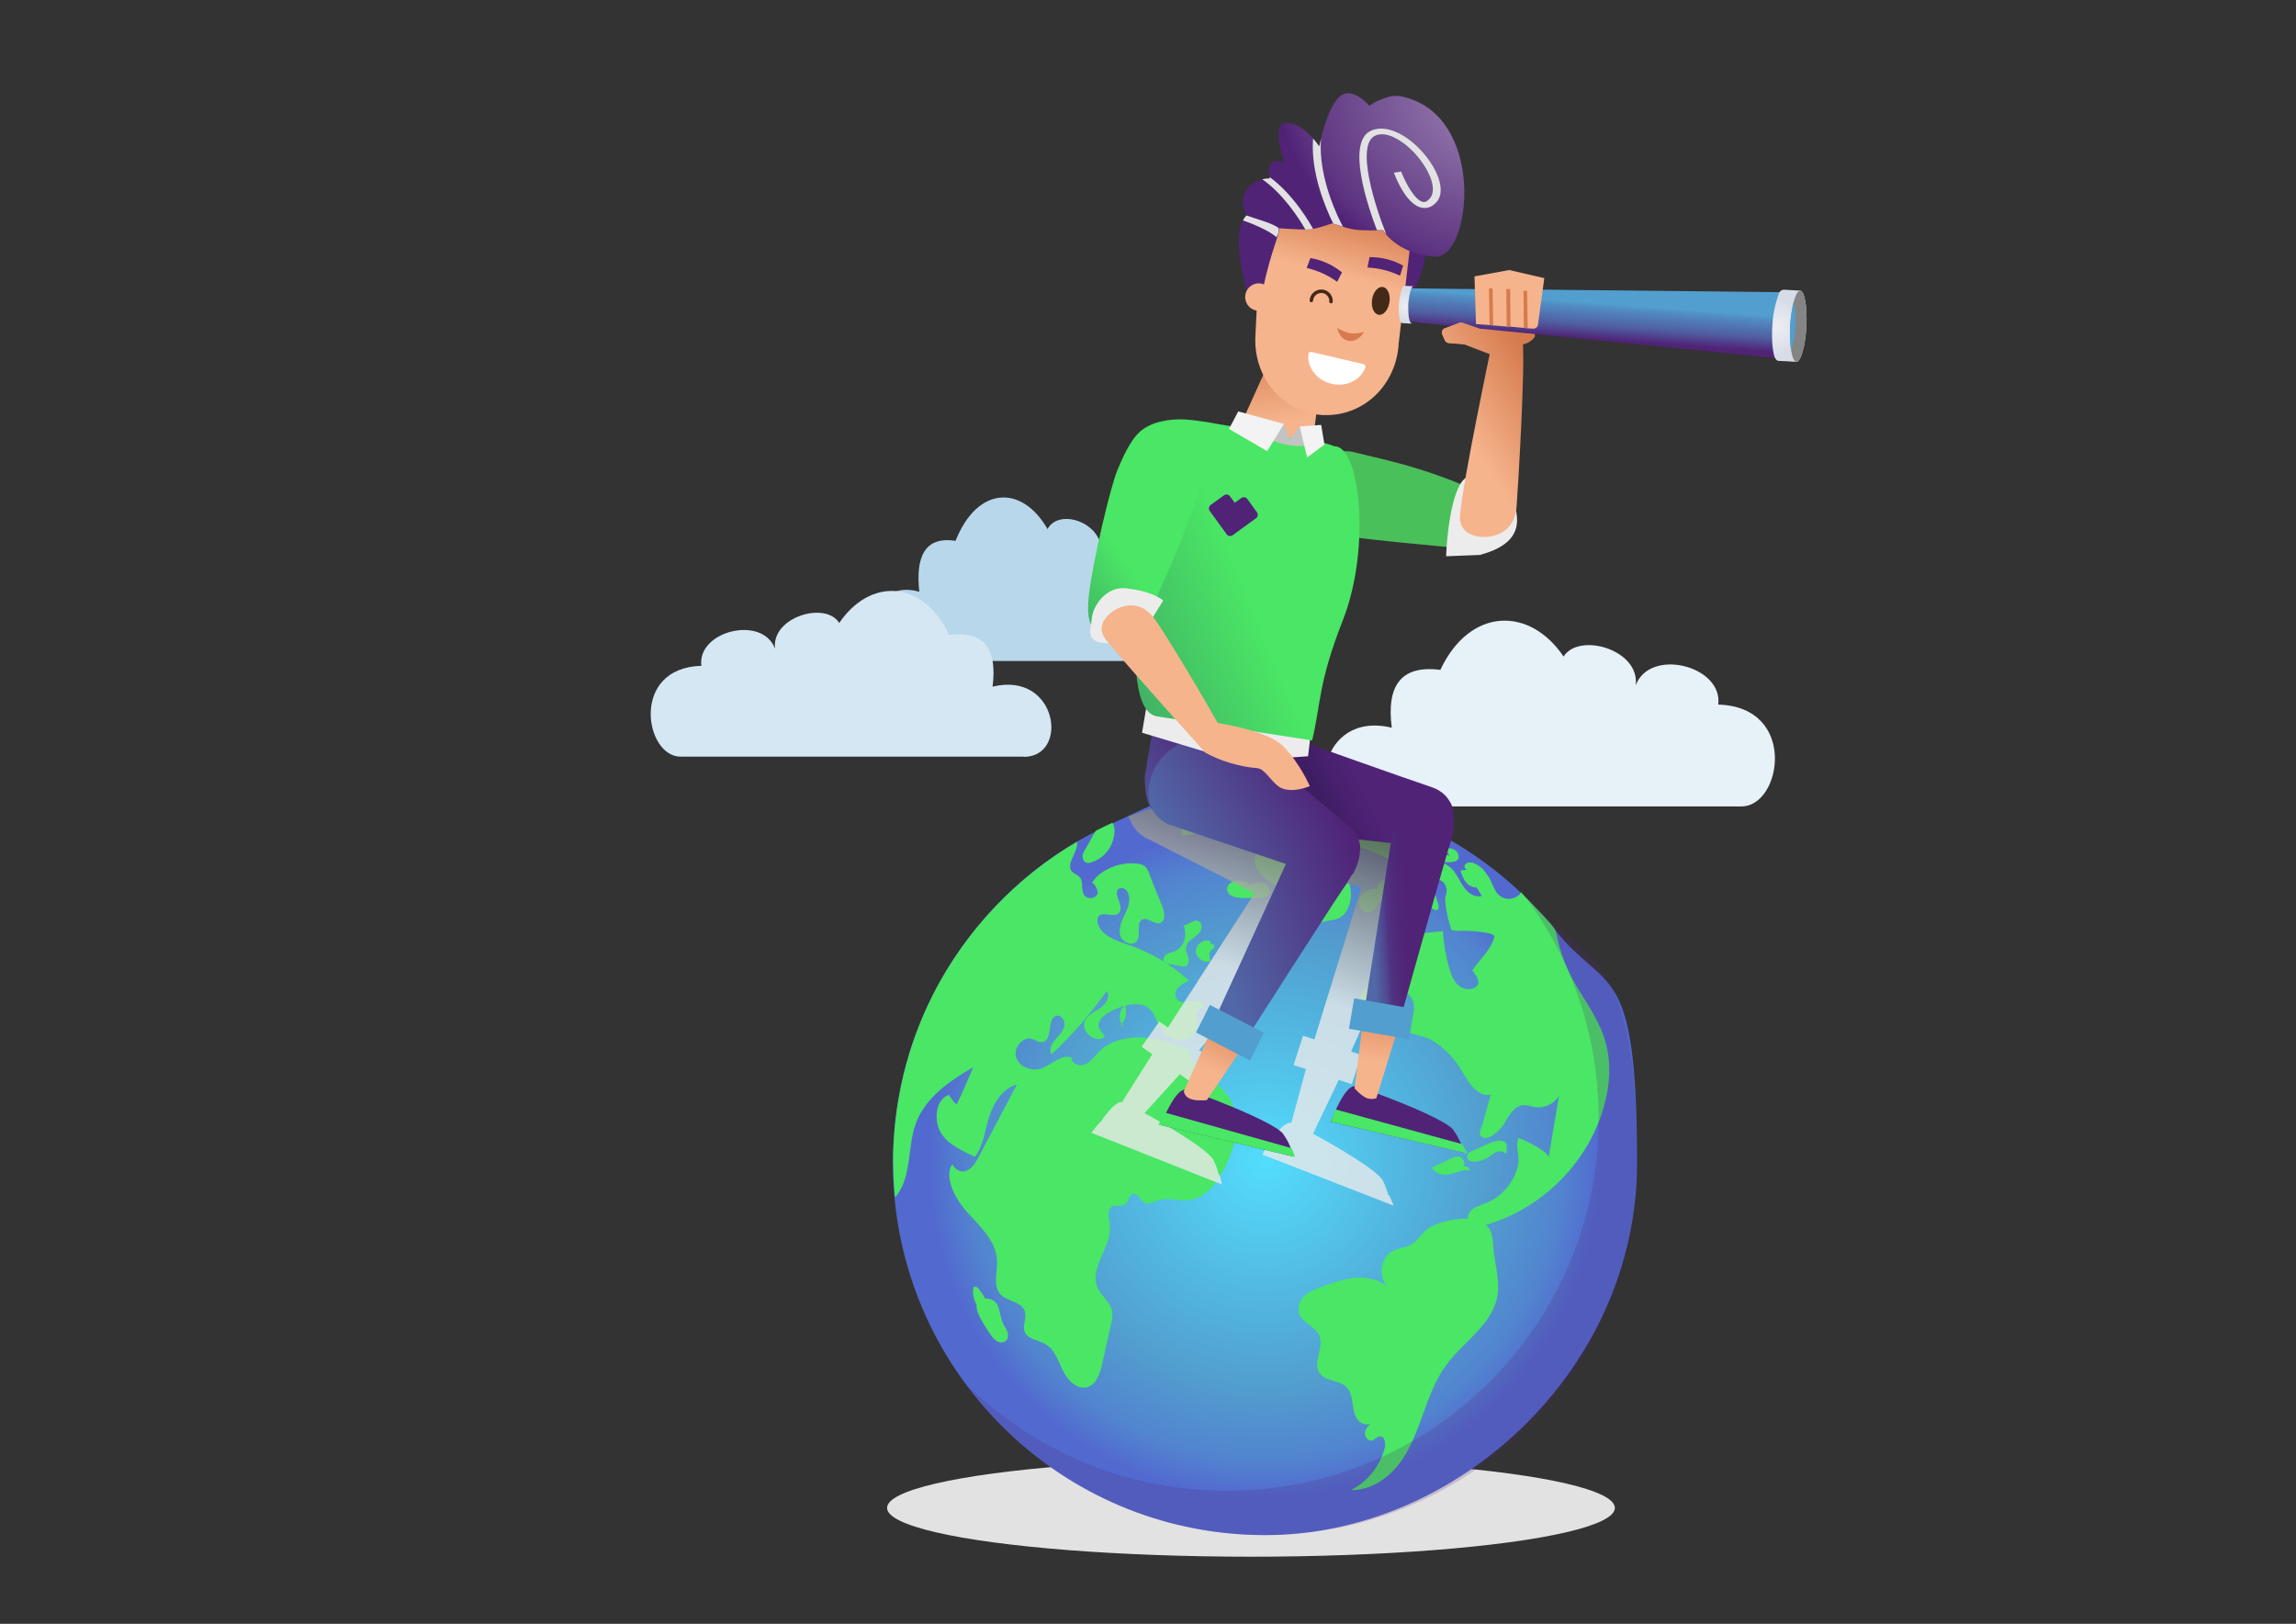 <?xml version="1.0" encoding="UTF-8"?>
<svg xmlns="http://www.w3.org/2000/svg" xmlns:xlink="http://www.w3.org/1999/xlink" version="1.1" viewBox="0 0 1190.6 841.9">
  <rect x="0" y="0" width="1190.6" height="841.9" fill="#333333" stroke="none"/>
  <defs>
    <style>
      .cls-1 {
        fill: #529ecf;
      }

      .cls-1, .cls-2, .cls-3, .cls-4, .cls-5, .cls-6, .cls-7, .cls-8, .cls-9, .cls-10, .cls-11, .cls-12, .cls-13, .cls-14, .cls-15, .cls-16, .cls-17, .cls-18, .cls-19, .cls-20, .cls-21, .cls-22, .cls-23, .cls-24, .cls-25, .cls-26, .cls-27, .cls-28, .cls-29, .cls-30, .cls-31, .cls-32, .cls-33, .cls-34, .cls-35, .cls-36, .cls-37, .cls-38, .cls-39, .cls-40 {
        stroke-width: 0px;
      }

      .cls-2 {
        fill: #4ae665;
      }

      .cls-41 {
        clip-path: url(#clippath);
      }

      .cls-3 {
        fill: url(#Naamloos_verloop_218-2);
      }

      .cls-4 {
        fill: url(#Naamloos_verloop_218-3);
      }

      .cls-5 {
        fill: url(#Naamloos_verloop_207-2);
      }

      .cls-6, .cls-42 {
        fill: none;
      }

      .cls-7 {
        fill: url(#linear-gradient);
      }

      .cls-8 {
        fill: url(#radial-gradient);
      }

      .cls-9 {
        fill: #f3f3f3;
      }

      .cls-43, .cls-22, .cls-44 {
        mix-blend-mode: multiply;
      }

      .cls-10 {
        fill: url(#Naamloos_verloop_218);
      }

      .cls-11 {
        fill: url(#Naamloos_verloop_207);
      }

      .cls-12 {
        fill: url(#Naamloos_verloop_136);
      }

      .cls-13 {
        fill: #c3c3c3;
      }

      .cls-14 {
        fill: #e7f1f8;
      }

      .cls-45 {
        clip-path: url(#clippath-1);
      }

      .cls-15 {
        fill: #848484;
      }

      .cls-16 {
        fill: url(#Naamloos_verloop_17);
      }

      .cls-17 {
        fill: url(#Naamloos_verloop_12);
      }

      .cls-18 {
        fill: url(#Naamloos_verloop_11);
      }

      .cls-19 {
        fill: url(#Naamloos_verloop_95);
      }

      .cls-20 {
        fill: url(#Naamloos_verloop_78);
      }

      .cls-42 {
        stroke: #432918;
        stroke-linecap: round;
        stroke-linejoin: round;
        stroke-width: 1.8px;
      }

      .cls-21 {
        fill: url(#radial-gradient-2);
      }

      .cls-22 {
        opacity: .2;
      }

      .cls-22, .cls-24 {
        fill: #502377;
      }

      .cls-23 {
        fill: #4ac05b;
      }

      .cls-25 {
        fill: #432918;
      }

      .cls-26 {
        fill: #e2e2e2;
      }

      .cls-27 {
        fill: url(#Naamloos_verloop_78-6);
      }

      .cls-28 {
        fill: url(#Naamloos_verloop_78-3);
      }

      .cls-29 {
        fill: url(#Naamloos_verloop_78-5);
      }

      .cls-30 {
        fill: url(#Naamloos_verloop_78-4);
      }

      .cls-31 {
        fill: url(#Naamloos_verloop_78-2);
      }

      .cls-46 {
        isolation: isolate;
      }

      .cls-32 {
        fill: #f6b48d;
      }

      .cls-33 {
        fill: #d4e7f3;
      }

      .cls-34 {
        fill: url(#Naamloos_verloop_7);
      }

      .cls-35 {
        fill: url(#Naamloos_verloop_5);
      }

      .cls-36 {
        fill: #529ecf;
      }

      .cls-37 {
        fill: #ececec;
      }

      .cls-38 {
        fill: #fff;
      }

      .cls-39 {
        fill: #d67b4e;
      }

      .cls-44 {
        opacity: .8;
      }

      .cls-40 {
        fill: #b8d7eb;
      }
    </style>
    <radialGradient id="Naamloos_verloop_5" data-name="Naamloos verloop 5" cx="1140.5" cy="602.9" fx="1140.5" fy="602.9" r="192.9" gradientTransform="translate(-484.6)" gradientUnits="userSpaceOnUse">
      <stop offset="0" stop-color="#53ddfd"/>
      <stop offset=".6" stop-color="#529ecf"/>
      <stop offset=".8" stop-color="#5284cf"/>
      <stop offset=".9" stop-color="#526acf"/>
    </radialGradient>
    <clipPath id="clippath">
      <path class="cls-6" d="M848.8,602.9c0,6.2-.3,12.4-.9,18.5-9.3,97.9-91.7,174.5-192.1,174.5-106.6,0-192.9-86.4-192.9-192.9,0-45.5,15.8-87.4,42.1-120.4,5.6-7,11.7-13.6,18.2-19.8,34.6-32.7,81.3-52.8,132.6-52.8,28.2,0,55,6.1,79.2,16.9,2.9,1.3,5.7,2.6,8.5,4.1,0,0,0,0,0,0,3.3,1.7,6.4,3.4,9.6,5.2,57.2,33.5,95.7,95.6,95.7,166.7Z"/>
    </clipPath>
    <linearGradient id="Naamloos_verloop_17" data-name="Naamloos verloop 17" x1="706.5" y1="407.3" x2="767.4" y2="579.9" gradientTransform="translate(1350.1) rotate(-180) scale(1 -1)" gradientUnits="userSpaceOnUse">
      <stop offset="0" stop-color="#575756"/>
      <stop offset=".5" stop-color="#eaeaea"/>
    </linearGradient>
    <linearGradient id="Naamloos_verloop_78" data-name="Naamloos verloop 78" x1="692.9" y1="0" x2="704" y2="-41.1" gradientTransform="translate(1353.2 328.9) rotate(-170.8) scale(1 -1)" gradientUnits="userSpaceOnUse">
      <stop offset="0" stop-color="#f6b48d"/>
      <stop offset="1" stop-color="#d67b4e"/>
    </linearGradient>
    <linearGradient id="Naamloos_verloop_11" data-name="Naamloos verloop 11" x1="891.9" y1="-215.3" x2="884.9" y2="-180.5" gradientTransform="translate(-204.2 274.2) rotate(3.1)" gradientUnits="userSpaceOnUse">
      <stop offset="0" stop-color="#d67b4e"/>
      <stop offset="1" stop-color="#f6b48d"/>
    </linearGradient>
    <radialGradient id="Naamloos_verloop_12" data-name="Naamloos verloop 12" cx="659" cy="-542.1" fx="659" fy="-542.1" r="104.3" gradientTransform="translate(-26.4 394.2) rotate(10.9) scale(1.1 .9) skewX(.1)" gradientUnits="userSpaceOnUse">
      <stop offset=".2" stop-color="#9174a9"/>
      <stop offset=".4" stop-color="#82629e"/>
      <stop offset=".9" stop-color="#5d3481"/>
      <stop offset="1" stop-color="#502377"/>
    </radialGradient>
    <linearGradient id="Naamloos_verloop_218" data-name="Naamloos verloop 218" x1="686.5" y1="317.5" x2="755.6" y2="376.2" gradientTransform="translate(1323.2 55.1) rotate(-179.4) scale(1 -1)" gradientUnits="userSpaceOnUse">
      <stop offset=".1" stop-color="#502377"/>
      <stop offset="1" stop-color="#5167a7"/>
    </linearGradient>
    <linearGradient id="Naamloos_verloop_136" data-name="Naamloos verloop 136" x1="651.3" y1="354.5" x2="626.3" y2="343.2" gradientTransform="translate(1327.8 46) rotate(178.9) scale(1 -1)" gradientUnits="userSpaceOnUse">
      <stop offset="0" stop-color="#3e1d63"/>
      <stop offset=".4" stop-color="#47206d"/>
      <stop offset=".9" stop-color="#502377"/>
    </linearGradient>
    <linearGradient id="Naamloos_verloop_218-2" data-name="Naamloos verloop 218" x1="658.9" y1="136.9" x2="727.6" y2="195.2" gradientTransform="translate(1363.1 366.1) rotate(-171) scale(1 -1)" xlink:href="#Naamloos_verloop_218"/>
    <linearGradient id="Naamloos_verloop_207" data-name="Naamloos verloop 207" x1="783.3" y1="295.8" x2="706.7" y2="260.9" gradientTransform="translate(1359 64.6) rotate(-177.9) scale(1 -1)" gradientUnits="userSpaceOnUse">
      <stop offset="0" stop-color="#40aa65"/>
      <stop offset="1" stop-color="#4ae665"/>
    </linearGradient>
    <linearGradient id="Naamloos_verloop_218-3" data-name="Naamloos verloop 218" x1="645.8" y1="-195.3" x2="717.9" y2="-134" gradientTransform="translate(1250.1 890.9) rotate(-158.2) scale(1 -1)" xlink:href="#Naamloos_verloop_218"/>
    <linearGradient id="Naamloos_verloop_95" data-name="Naamloos verloop 95" x1="578.9" y1="41" x2="604.6" y2="46.2" gradientTransform="translate(1316.8 512.4) rotate(-172.2) scale(1 -1)" gradientUnits="userSpaceOnUse">
      <stop offset=".3" stop-color="#502377"/>
      <stop offset=".5" stop-color="#502779"/>
      <stop offset=".7" stop-color="#503382"/>
      <stop offset=".8" stop-color="#504891"/>
      <stop offset="1" stop-color="#5065a5"/>
      <stop offset="1" stop-color="#5167a7"/>
    </linearGradient>
    <linearGradient id="Naamloos_verloop_78-2" data-name="Naamloos verloop 78" x1="-3660.2" y1="66.8" x2="-3650.4" y2="28.5" gradientTransform="translate(-2641.8 -911.8) rotate(-157.5) scale(1 -1)" xlink:href="#Naamloos_verloop_78"/>
    <linearGradient id="Naamloos_verloop_78-3" data-name="Naamloos verloop 78" x1="-1609.4" y1="249.2" x2="-1600.1" y2="212.7" gradientTransform="translate(-450.4 -663.9) rotate(-140.3) scale(1 -1)" xlink:href="#Naamloos_verloop_78"/>
    <linearGradient id="Naamloos_verloop_207-2" data-name="Naamloos verloop 207" x1="1126.9" y1="-688.6" x2="1097.1" y2="-720.6" gradientTransform="translate(1479.9 1240.8) rotate(-166.6) scale(1 -1)" xlink:href="#Naamloos_verloop_207"/>
    <linearGradient id="Naamloos_verloop_78-4" data-name="Naamloos verloop 78" x1="586.8" y1="163.9" x2="546.6" y2="135" gradientTransform="translate(1360.9 102.7) rotate(-177) scale(1 -1)" xlink:href="#Naamloos_verloop_78"/>
    <linearGradient id="Naamloos_verloop_78-5" data-name="Naamloos verloop 78" x1="615.5" y1="123.9" x2="575.2" y2="95" gradientTransform="translate(1360.9 102.7) rotate(-177) scale(1 -1)" xlink:href="#Naamloos_verloop_78"/>
    <linearGradient id="Naamloos_verloop_7" data-name="Naamloos verloop 7" x1="525.1" y1="77.7" x2="525.6" y2="101" gradientTransform="translate(1360.9 102.7) rotate(-177) scale(1 -1)" gradientUnits="userSpaceOnUse">
      <stop offset=".2" stop-color="#529ecf"/>
      <stop offset=".3" stop-color="#518cc2"/>
      <stop offset=".7" stop-color="#505da1"/>
      <stop offset="1" stop-color="#502377"/>
    </linearGradient>
    <radialGradient id="radial-gradient" cx="-1612.4" cy="89.2" fx="-1612.4" fy="89.2" r="14.1" gradientTransform="translate(2375.5 159) rotate(3.1) scale(.9 1)" gradientUnits="userSpaceOnUse">
      <stop offset="0" stop-color="#edeef2"/>
      <stop offset=".5" stop-color="#e3e6ee"/>
      <stop offset="1" stop-color="#d7dde8"/>
    </radialGradient>
    <linearGradient id="linear-gradient" x1="-1711.9" y1="88.9" x2="-1701.8" y2="88.9" gradientTransform="translate(2349.1 157.9) rotate(3.1) scale(.8 1)" gradientUnits="userSpaceOnUse">
      <stop offset="0" stop-color="#d7edf6"/>
      <stop offset=".4" stop-color="#a9e4f6"/>
      <stop offset="1" stop-color="#97d7f1"/>
    </linearGradient>
    <radialGradient id="radial-gradient-2" cx="-1141.5" cy="-38.1" fx="-1141.5" fy="-38.1" r="7.5" gradientTransform="translate(1848.5 386.6) rotate(9.6)" xlink:href="#radial-gradient"/>
    <clipPath id="clippath-1">
      <path class="cls-6" d="M936.7,169.4c-.6,10.2-2.9,18.3-5.2,18.2-2.3-.1-3.7-8.5-3.2-18.7.6-10.2,2.9-18.3,5.2-18.2,2.3.1,3.7,8.5,3.2,18.7Z"/>
    </clipPath>
    <linearGradient id="Naamloos_verloop_78-6" data-name="Naamloos verloop 78" x1="618.6" y1="119.6" x2="578.3" y2="90.7" gradientTransform="translate(1360.9 102.7) rotate(-177) scale(1 -1)" xlink:href="#Naamloos_verloop_78"/>
  </defs>
  <g class="cls-46">
    <g id="Laag_1" data-name="Laag 1">
      <ellipse class="cls-26" cx="648.7" cy="781.8" rx="188.7" ry="25.3"/>
      <g>
        <path class="cls-40" d="M463.3,342.7h148.9c15.5,0,21.9-45.4-9.1-46.5,1.9-17.7-26.4-26.2-32-8.8,1.7-16.2-21.9-24.4-27.9-13.1-13.2-23-36.3-22.5-47.7,6.1-15.8-2.4-20.8,8-18.8,26.4-28.3-8.1-33.5,36-13.4,35.9Z"/>
        <path class="cls-33" d="M530.9,392.3h-178c-18.6,0-26.2-46.1,10.8-47.1-2.3-18,31.5-26.5,38.2-8.9-2-16.4,26.2-24.8,33.3-13.3,15.7-23.3,43.3-22.9,57,6.2,18.9-2.4,24.9,8.1,22.5,26.8,33.8-8.2,40,36.5,16.1,36.4Z"/>
        <path class="cls-14" d="M703.7,418.1h199.4c20.8,0,29.3-51.6-12.1-52.8,2.5-20.1-35.4-29.7-42.8-10,2.3-18.4-29.3-27.7-37.4-14.9-17.6-26.1-48.6-25.6-63.9,6.9-21.2-2.7-27.9,9.1-25.2,30-37.9-9.2-44.8,41-18,40.8Z"/>
        <g>
          <path class="cls-35" d="M463,602.9c0,6.2.3,12.4.9,18.5,9.3,97.9,91.7,174.5,192.1,174.5s192.9-86.4,192.9-192.9-15.8-87.4-42.1-120.4c-5.6-7-11.7-13.6-18.2-19.8-34.6-32.7-81.3-52.8-132.6-52.8s-55,6.1-79.2,16.9c-2.9,1.3-5.7,2.6-8.5,4.1,0,0,0,0,0,0-3.3,1.7-6.4,3.4-9.6,5.2-57.2,33.5-95.7,95.6-95.7,166.7Z"/>
          <g>
            <path class="cls-2" d="M653.4,452.8c-1.6-1.9-2.7-4.2-2.8-6.6-.2-4.1,3.7-8.4,7.8-7.4,1.2-4.3,2.3-8.5,3.5-12.8.3-1,.6-2.1,1.4-2.8,1.8-1.7,4.7-.3,7,.5,8.3,3,17.3-1.7,26.1-1.3,11.8.6,20.9,10.1,30.9,16.6,1.2.8,2.5,1.5,3.9,1.4,1.4,0,2.8-1.4,2.5-2.7-1.3,0-2.6-.5-3.3-1.6-1.6-2.6,1.6-4.7,3.8-3.1,2.1,1.5,2.8,7.5,3.5,9.9,2.7,8.6,5.4,17.3,8.1,25.9.3,1,.5,2.3-.4,2.9-.5.3-1.2.2-1.7,0-4.2-2-2.4-9.6-6.5-11.6-2.3-1.1-5.1.5-6,2.9-.8,2.3,0,5,1.5,7,1.5,2,3.6,3.4,5.7,4.8-2.2,2.8-4.6,5.4-7.7,7.1-3.1,1.6-7,2.1-10.1.4-3.1-1.7-4.9-5.8-3.4-8.9.9-1.9,2.6-4.3,1-5.6-1-.8-2.7-.1-3.5.9-.8,1-1.3,2.4-2.2,3.3-2,1.9-5.7,1.2-7.2-1.2-1.4-2.4-.7-5.7,1.3-7.6,2-1.9,5-2.6,7.8-2.2-.7-2.1,1.6-3.8,3.6-4.9,4.1-2.2,8.3-4.3,12.4-6.5-10.9-3.1-20.6-11.5-31.9-10.7-1.4.1-3,.5-3.7,1.8-.6,1-.3,2.3,0,3.5,1.8,5.7,4.8,11.1,5.6,17,.8,5.9-1.3,12.9-6.8,15.1-3.5,1.4-8,.7-10.7,3.4-.7.7-1.3,1.6-2.2,1.8-2,.5-3.1-2.3-3.6-4.3-1.3-5.6-4.6-10.7-9.2-14.2-3.3-2.5-7.2-4.1-10.6-6.5-1.4-1-2.7-2.1-3.8-3.4Z"/>
            <path class="cls-2" d="M636.3,461.5c-.3-2.4,1.9-4.4,4.3-4.8,2.3-.4,4.7.5,6.9,1.3v1c2.3-.9,4.8-1.9,7.3-1.3,2.5.6,4.5,3.4,3.3,5.7-1.1,2-3.8,2.2-6,2.2-2.6,0-5.2,0-7.8,0-3.2,0-7.4-.9-7.9-4.1Z"/>
            <path class="cls-2" d="M619.7,431.9c-2.1,1-4.4,1.2-6.7,1.4-.5-2.2,0-4.5,1-6.4-1.6.5-3.6-.4-4.4-1.9,2.7-1,5.5-2,8.2-3l.5,1.4c.8-1.2,2.7-1.4,4-.6,1.2.8,1.8,2.4,1.6,3.9-.3,2.3-2.1,4.2-4.2,5.1Z"/>
            <path class="cls-2" d="M563.2,447.2c.9.4,2,.2,3-.2,4.7-1.5,8.6-5.2,10.4-9.8,1-2.4,2.3-8.2.2-10.6-2.9,1.3-5.7,2.7-8.5,4.1,0,0,0,0,0,0-2.2,3.3-4,7.3-5.1,8.9-.8,1.2-1.6,2.5-1.8,3.9-.2,1.4.4,3.1,1.7,3.7Z"/>
            <path class="cls-2" d="M463.2,602.6c0,6.1.3,12.1.9,18.2,9.1-10.3,6.1-26.3,11.1-39.1,5.1-13,17.9-21.7,29.5-28.4-2.8,6.4-5.4,13-8.6,19.2-1.1-.2-4.1-4.8-3.9-4.9-7.4,2.4-7.8,13.5-4.6,19.2,3.9,6.9,11.3,9.6,17.9,13,4.6-5.7,5.3-14.4,7.6-21.2,2.4-7.1,6.9-14.3,14.2-16.3-6.6,12.4-13.1,24.9-19.7,37.3-1.6,3-3.4,6.2-6.5,7.4-3.1,1.2-5.8-.7-7.2-3.3-1.8,2-1.9,5.5-1.4,8.1,1.1,6.4,5.2,12.4,9.5,17.2,6.6,7.3,14.6,14.7,15,24.5.3,6.1-2.3,13.3,1.9,17.7,3.6,3.7,10.9,3.6,12.5,8.6,1.2,3.5-1.4,7.4,0,10.8,1.6,3.9,6.9,4.1,10.6,6.2,4.9,2.7,6.6,8.7,9.1,13.7,2.4,5,7.3,10.2,12.7,8.7,4.8-1.4,6.6-7.1,7.7-11.9,1.5-6.9,3.1-13.8,4.6-20.6.5-2.3,1-4.7.6-7-1-4.7-5.7-7.8-7.6-12.2-4.5-10.5,8-21.5,6.4-32.7-.5-3.3-1.7-7.6,1.2-9.2,2-1.1,4.9.2,6.8-1.2,1.8-1.4,1.8-4.9,4.1-5.4,2.6-.6,3.7,3.5,6.1,4.7,2.1,1,4.4-.5,6.6-1.3,5.1-1.8,10.9.4,16.3-.2,9-1.1,15.1-9.6,19-17.8,5-10.5,8.2-23.2,2.8-33.5-5-9.6-16.2-14.6-22-23.7,1.1.2,1.7-1.3,1.2-2.3-.5-1-1.6-1.4-2.7-1.7-7.6-2.5-15.2-5-23.2-5.3-8-.3-16.4,1.8-21.9,7.5-2.2,2.3-4.1,5.1-7,6.4-2.9,1.3-7.3-.3-7.2-3.5-5.1-1.9-9.8,3.4-14.9,5.4-5,2-11.6,0-13.6-5-2-5,3.1-11.6,8.2-10,1.8.6,3.4,1.9,5.3,1.6,5.7-.9,2-13.3,7.7-13.7,2.7-.2,4.3,3.4,3.5,6-.8,2.6-3,4.5-4.8,6.6-1.7,2.1-3.1,5.1-1.8,7.5,10.7-9.9,20.3-20.9,28.7-32.9,2.1,3-.6,7-3.7,9.1-3.1,2-6.9,3.7-7.9,7.2-1.5,5.2,6.1,11.4,10.6,7.3-1.3-2.5-4.2-4-2.9-7.4,1.2-3.2,4.5-4.9,7.6-6.4,6.1-2.8,14.1-4.9,18.8-.2,2.2,2.2,3.1,5.4,4.5,8.2,2.1,4,6.1,7.3,10.6,7.6,4.5.3,9.3-3.1,9.5-7.7,0-1.9-.6-3.8-.4-5.7.2-1.9,1.9-3.9,3.7-3.3.5-2.6-3.2-4-5.8-3.6-2.6.4-5.7,1.5-7.7-.3-1.8-1.6-1.5-4.5,0-6.4,1.5-1.8,3.7-2.8,5.9-3.7-9.1-8.3-20-14.7-31.7-18.7-6.5-2.2-14.3-4.8-15.8-11.5-.2-1-.2-2.1.3-2.9,2-3.3,8.2.8,10.8-2.1,3.1-3.4-4-10.7.2-12.7,1.7-.8,3.8.7,4.5,2.5,1.5,3.5,0,7.5-1.7,11-1.6,3.4-3.4,7.2-2.4,10.9,1,3.7,6.5,5.9,8.7,2.8,2.3-3.3-.8-9.5,2.9-11.1,2.9-1.2,6,2.8,9,1.9,3.1-1,2.5-5.5,1.3-8.5-2.2-5.6-4.7-11.1-6.7-16.7-1.5-4.1-2.5-5.3-7.2-5.7-4.5-.4-9.1.4-13.2,2.3-2.1.9-4,2.1-5.8,3.5-1.4,1.1-2.7,2.9-3.8,4.3.7-.9,3.9,4,3,5.8-1.2,2.4-5,2.8-6.7.7-2.1-2.6-.3-7.1-2.6-9.6-1.1-1.2-2.8-1.6-3.8-2.7-3.8-4,3.3-10.1,2.5-15.6-31.5,18.4-57.6,46-74.3,78.5-13.9,27.1-21.1,57.5-21.1,88Z"/>
            <path class="cls-2" d="M613.7,479.9c1.8-.2,5.3-2.9,6.8-2.6,3.2.6,3.2,4.2,1.3,6.5-1.2,1.3-2.7,2.3-4.1,3.4-1.4,1.1-2.6,2.6-2.7,4.4-.1,1.7.8,3.3,1.3,5,.4,1.7,0,3.9-1.6,4.4-.7.2-1.4,0-2.1,0-2.2-.4-4.4-.9-6.7-1.3-.8-.2-1.6-.3-2.1-.9-1-1.1-.3-3,.9-3.9,1.2-.9,2.8-1.1,4.2-1.6,5.2-2,6.9-8.4,4.9-13.3Z"/>
            <path class="cls-2" d="M628.1,492.3c-1.2,1.7-1.3,4.1-.2,5.9-3.3,1.5-7.7-1.3-7.8-5,0-3.6,4.2-6.6,7.5-5.3.1.6.2,1.2.3,1.9l.4-.5c.8,0,1.5.9,1.4,1.7,0,.8-.9,1.4-1.7,1.3Z"/>
            <path class="cls-2" d="M583.3,521.3c1.3,3.2.6,7.1-1.7,9.7-1.7-3.1-1.2-7.5,1.7-9.7Z"/>
            <path class="cls-2" d="M583.2,532.9l-2.1-1.4c.2-.2.3-.3.5-.5.4.7.9,1.4,1.6,1.9Z"/>
            <path class="cls-2" d="M505.1,667.1c.6,0,1.2.2,1.7.3,1.6,1.8,3,3.8,4.1,5.9,3.9-.2,6.2,1.8,7.1,5.3,1.1,4.2,1.1,6.2,3.6,10.2,1.2,2,1.8,4.8,0,6.4-1.3,1.1-3.2,1-4.7.1-1.4-.8-2.5-2.2-3.4-3.6-2.1-3.2-7.7-11-7.1-15.3-1.6-2.8-2.3-6.1-1.5-9.2Z"/>
            <path class="cls-2" d="M760.8,600.2c-.5-1.9,1.7-3.3,3.6-3.9,3.4-1.3,9.9-5.2,13.5-4.9,4.6.4,3.4,3,3.1,7-1.3-1.4-3-1.8-4.8-1.2-1.7.7-3.1,2-4.7,3-2.1,1.3-4.5,2.1-7,2.1-1.5,0-3.4-.5-3.7-2Z"/>
            <path class="cls-2" d="M749,609.1c-2.6-.1-5.1-1.5-6.6-3.7,3.5-1.7,7-3.3,10.6-5,.4-.2.9-.4,1.4-.5.3,0,.5-.2.8-.2,1.2-.2,2.4,0,2.9.9,0,0,0,0,.1.1,1.1,1.1,1.4,2.9.7,4.3,1.3-.8,3.3.3,3.3,1.8-4.5-.8-8.8,2.5-13.3,2.3Z"/>
            <path class="cls-2" d="M673.3,680.2c1.4,5.5,8.9,7.3,11,12.6,2.3,6.1-3.8,13.6-.1,19,3,4.5,10.2,3.6,14,7.3,2.2,2.2,2.8,5.5,3.2,8.6.4,3.1.9,6.4,2.9,8.7,1.5,1.8,4.3,2.6,6.4,1.8-1.3,1.1-2.4,2.4-2.8,4-.6,2.3,1.4,5.3,3.7,4.6,1.4-.4,2.4-2,3.9-2.1,2.5-.2,3.1,3.4,2.6,5.8-2.3,9.4-8.9,17.7-17.5,22,9.6.3,18.6-5.5,24.5-13,5.9-7.5,9.3-16.7,12.6-25.7,3.2-9,6.5-18.2,12.2-26,8.8-12,23.4-20.6,26.4-35.1,1.6-7.9-.7-15.7-1.7-23.5-.6-4.9.1-10.7-4.1-14.1,27.3-7.9,50.2-29.5,59.6-56.3,4.4-12.4,6-26.1,2.4-38.7-2.8-9.9-8.7-18.6-14.1-27.3-5.9-9.7-9.4-18.7-11.6-29.8-.7-3.5-18.4-19.7-17.9-20.5-.4.7-.9,1.3-1.6,1.8-2.4,1.9-5.7,2.3-8.4.9-4.4-2.3-4.8-7.7-7.5-11.4-.2-.2-.3-.4-.5-.6-1.5-2.5-3.8-4.5-6.5-5.6-.9-.4-2-.6-3-.4-1,.2-1.9,1-2,2,0,.8.6,1.6,1.4,1.7-1.2.1-2.3.3-3.5.4.7,2.3,1.6,4.7,3.2,6.5,1.3,1.4,3.3,2.4,5.2,2.3l2.7,4.4c-3.4,1-6.9-1.3-9-4.1-2.1-2.8-3.4-6.1-5.6-8.9-2.2-2.8-5.7-4.9-9.1-3.9-2.1.7-3.8,3.6-3.1,5.7,1,3.2,4.8,1.8,7,4.3,1.4,1.6,1.9,4,1.3,6.1-.2.7-.5,1.4-.5,2.1,0,4.4,1.4,10.5,2.7,14.6.8,2.5,0,1.5,2.4,2.1,1.5.3,3.3,0,4.9.1,1.5,0,16.2.5,15.5,3.2-2.1,7.4-7.6,11.4-11.5,17.5.1-.2,4.8,5.1,2.6,7.7-2.3,2.7-6.9,2.3-9.6,0-2.7-2.3-4-5.8-5-9.3-1.7-6.2-2.8-12.5-3.2-18.9-3.3.3-6.7.7-10,1-1.8.2-4.8-.1-6.4.7-3,1.4-2.1,5.8-2.2,8.5-.5-2.3-3.1-3.2-5.2-2.4-2,.8-3.3,2.7-4.5,4.5-5.2,7.8-10.5,15.6-15.7,23.3-2.6,3.8-5.3,6.2-.3,9.1,2.7,1.5,6.2,1.9,9.1.5,4.4-2,6.7-7.6,5.1-12.2,3.8-4.9,12.9-2.4,14.7,3.5,2.2,7.4-4.5,9-7.6,13.7,5.5,3.6,12.5,3.3,18,6.8,5.8,3.7,10.7,8.6,14.2,14.5,3.8,6.3,8.5,14.8,15.6,13.2-1.4,5-2.7,9.9-4.1,14.9-.4,1.3-2.1,4.9-1.3,6.2,2.9,4.6,10.7-3.1,12-5.4,2.6-4.4,5.4-9.9,10.5-10.2,2-.1,4,.7,6,1,4.7.7,9.8-1.6,12.3-5.8,0,0-5.4,32-5.4,32,.5-3-13.3-9.6-15.6-10.2-1.8,4.4.8,9.5-.2,14-1.9,8.8-8.4,16.5-16.7,19.8-2.5,1-5.2,1.7-7.2,3.4-1.4,1.2-2.3,3-2.2,4.7-8.1-.4-18,2.5-22.2,6.4-2.3,2.1-4,5-6.7,6.7-2.9,1.9-6.7,1.9-9.8,3.5-6.7,3.3-8,13.7-2.7,18.7-4.5-3.8-10.7-5.1-16.5-4.7-6.1.4-12,2.5-17.7,4.6-3,1.1-6.2,2.2-8.6,4.3-2.4,2.1-4.1,5.4-3.3,8.6Z"/>
            <path class="cls-2" d="M750.6,439.5c-.3,0-.6,0-.9,0-.1,0-.2,0-.4,0h1.3Z"/>
            <path class="cls-2" d="M751.8,447c-1.8,0-3.6,0-5.2-.6-1.6-.7-3.1-2.1-3.2-3.9,2.9-.1,5.7.3,8.4,1.2-1-1.4-2-2.7-2.9-4.1.3,0,.6,0,.9,0,1.7.1,3.5.3,4.9,1.3,1.5,1.1,2.3,3.4,1.2,4.8-.9,1.1-2.6,1.3-4,1.3Z"/>
          </g>
          <path class="cls-22" d="M500.1,716.8c35.1,47.9,91.8,79.1,155.8,79.1,106.6,0,192.9-86.4,192.9-192.9s-21.8-101.9-57-136.9c23.4,31.9,37.2,71.3,37.2,113.9,0,106.6-86.4,192.9-192.9,192.9-53.1,0-101.1-21.4-136-56.1Z"/>
        </g>
        <path class="cls-23" d="M679.2,247.4c-.7-1.8,7.4-15.6,21.8-13.2,20.6,5.1,43.2,9,79.9,27.6.6,26.8-19.3,22.8-19.3,22.8,0,0-69.6-6.1-76-8.6-6.4-2.5-8.3-23.5-6.4-28.6Z"/>
        <g>
          <g class="cls-44">
            <g class="cls-41">
              <path class="cls-16" d="M532.4,287c1,4.9,3.1,8.3,8.2,14.7l2.4,10c1.4.7,2.8,1.3,4,1.8.6,1.1,1.3,2.2,2,3.4,4.3,7,27.7,40.8,39,55.6-.8.9-1.2,1.6-1.1,2.1,0,0,.4,1.9,1.4,4.9l-1.8,5.6,4.8,2.2-6.6,20.4c-.4,2.9-1.8,13.1,1.4,17.5,1.3,3.5,3.7,6.6,7.5,8.9l57,28.9-45,69.8-4.4-3.2-9.2,13.1,5.5,3.9-15.6,24.7c-3.4-.1-8,5.7-11.2,10.5h-.3c0-.1-4.5,5.5-4.5,5.5l1,.4h0l64.4,25.5,2.4.9-1.2-4.9-.5-.2c-.5-2.1-1.3-4.7-2.8-7.7-2.6-4.9-22.5-17-35.7-24.2,2.9-3.2,11.4-12.5,18.3-20.1l5.8,4.1,9.2-13.1-5-3.6c16.4-18.9,51.9-59.9,55.9-64.1,2.1-2.2,4-4.4,5.7-6.8l.9-.5s4.9-6,5.6-13c0,0,0,0,0-.1.2-.7.2-1.2,0-1.7,0-.8,0-1.6-.2-2.4l16.3,4.2-24.4,78.9-5.9-1.9-4.9,15.2,6.4,2.1-7.6,27.9c-3.4-.7-8.2,5.5-11.4,10.5h-.2c0,0-3.4,5.9-3.4,5.9l68.1,26.5-2.2-5.2-.6-.3c-.5-2.1-1.4-4.7-2.9-7.6-2.6-5-22.9-17-36.1-24.2,2.4-5.1,8.5-17.9,13.3-27.9l6.8,2.2,4.9-15.2-5.3-1.7c10.2-22.9,32.2-72.5,34.7-77.7,2.9-6,4.4-8.8,5-16.3.4-1.7,1.9-11.3-9.1-16.8-10.2-5.1-48.1-25.1-59.4-31l1.1-4c8.2-6.8,16.9-36.4,29.6-63.8,16.2-34.9,13.4-64.9,13.4-64.9-.2-5.8.3-9-1.4-11.9-1.7-2.9-4.5-5.3-8-6.4,0,0-.6-.7-4.7-2.4l-.2-9.6-3.4-.2c.4-1.5,1-3.7,1.7-6.3,1.2.3,2.4.6,3.6.8h0c0,0,.2,0,.3,0,0,0,.2,0,.3,0h0c21.5,2.6,39.4-12.9,42.3-33.7l3.3-15.9c.2,0,.3,0,.3,0l2.5-4.1s9.9-13.2,11.8-24.3c1.5.4,3,.8,4.7,1,19.4,3.2,33.9-71.8-10.5-84.4-6.9-2-16.6,3.4-16.6,3.4,0,0-5.5-7.8-11.5-7.4-6.9.5-12.7,15.2-15.1,22.4h0s0,0,0,0c-.7,2.2-1.2,3.7-1.2,3.8,0,0,0,0,0,0,0,0,0,0,0,0,0,0,0,0,0,0,0,0,0,0,0,0-.2-.4-1.2-2.1-2.8-4.3,0,0,0,0,0,0h0c-2.8-3.8-7.5-8.7-12.9-9.3-8.9-.9-3.1,20.8-3.1,20.8,0,0-9-6.3-8.4,7,0,0,0,.1,0,.2-.3,0-.6,0-.9,0,0,0-.2,0-.3,0-.2,0-.4,0-.6,0-.1,0-.2,0-.3,0-.2,0-.4,0-.7,0,0,0-.2,0-.3,0-7.5.9-15.4,7.9-10.4,17.8-.1,0-.2.2-.3.3h0c-.4.3-.8.7-1.1,1.1,0,0,0,0,0,0-.3.4-.7.8-1,1.3,0,0,0,0,0,0h0c-4.1,6.2-3.4,16.1-3.4,16.1l1,3.1c0,3.7,0,11.7,1.2,17.2-.4.7-.8,1.5-1,2.3-.8,3.5,1.2,7,4.5,8.1l-1,13.1c-1,7.3-.1,14.6,2.5,21l-11.1,17.4-3.7-1.6-5.1,7c-8.5-2.7-10.8-3.6-10.8-3.6-8-2.3-15.4-4.8-24.5-4-3.5.3-5.8.9-7.5,1.8-3.8,1.2-8.3,3.2-13.7,5.9-8.2,4.2-43.2,21.8-56.7,34.2-7.5,6.9-10.6,11.4-9.2,18.4ZM572,305.4c.4-2.5.3-5.5-.5-8.3,9.1-4.2,17.6-8.3,25.4-12.3-.8,5.2-1.6,10.9-2.4,16.9-1.7,13.7-3.9,26.9-5.2,38.4-6-12.5-12.6-25.8-17.3-34.7Z"/>
            </g>
          </g>
          <path class="cls-20" d="M688.7,170.2c-.6.9-7.2,52.7-7.2,52.7,0,0-4.6,7.8-22.9,4.8-15.1-2.5-13.4-11.5-13.4-11.5l9.9-21.9,33.6-24Z"/>
          <path class="cls-24" d="M646.8,128.8l-3.2,2.9s1.3,21.1,5.4,24c4.2,2.9,78.3,6.2,78.3,6.2l2.1-4.2s14.4-23.2,8-33.8c-6.4-10.7-88.8-4.2-90.7,5Z"/>
          <path class="cls-18" d="M720.4,109.7l-28.6-1.5-28.6-1.6c-4.1-.2-12.5,2.6-12.7,6.5l2.1,28.2-1.6,32.7c-1.2,21,13.3,39.6,34.7,41.2h0c0,0,.2,0,.3,0,0,0,.2,0,.3,0h0c21.5.7,37.9-16.2,39-37.2l7.1-60.5c.2-3.9-7.9-7.6-12-7.9Z"/>
          <path class="cls-17" d="M654.9,150c4.1-20.4,10-31.7,8.2-31.7-.8,0,11.1.8,15,.7,3.9,0,12.7-3.2,12.7-3.2,0,0,7.1,2.5,11.5,3.2,4.4.7,14.8.4,14.8.4,0,0,7.2,12.2,26.7,13.7,19.5,1.6,27.4-74.5-17.6-83.2-7-1.4-16.2,4.9-16.2,4.9,0,0-6.1-7.3-12-6.4-9,1.4-13.9,27.5-13.9,27.5,0,0-7.9-12.1-16.8-12.3-8.8-.2-1.3,21-1.3,21,0,0-9.6-5.6-7.7,7.9-8.1-.3-18.4,8.2-11.8,18.9-8.1,7.3-1.6,32.9-1.6,32.9l9.9,5.7Z"/>
          <g class="cls-43">
            <path class="cls-26" d="M644.5,114.3c.5-.9,1.1-1.8,1.8-2.6,6.5,2.3,13.8,4.1,16.8,6.6.2,1.9-.2,2.8-1.2,4.7-2.3-2.3-9.8-6.2-17.4-8.7Z"/>
            <path class="cls-26" d="M654.5,93c1.3-.4,2.6-.5,3.9-.5,0-.3,0-.5,0-.7,12.6,9.3,21,24.1,22.5,26.9-1,.2-1.9.3-2.7.3-.4,0-.8,0-1.3,0-3.3-5.8-11.5-18.5-22.4-26.1Z"/>
            <path class="cls-26" d="M717.1,119.3s-1.3,0-3.1,0c-4.7-12.3-16.3-46.2-2.7-51.7,5.9-2.4,13.7,0,21.3,6.3,10.8,9.1,18.5,24.1,12.2,31-2.2,2.4-4.7,3.3-7.5,2.8h0c-7.9-1.5-13.5-15.4-14.5-18.2l3.8-.5c2.3,6.1,7.3,15,11.3,15.7h0c1.4.3,2.7-.8,3.5-1.8,5-5.5-2.2-19.2-11.7-27.2-2.9-2.4-10.3-7.9-16.3-5.5-10.9,4.4-.1,37.6,5.5,51.3-1.3-1.5-1.9-2.4-1.9-2.4Z"/>
            <path class="cls-26" d="M691.4,116c-3.7-7.4-11.9-26.2-10.5-44.2,2,2.3,3.2,4.1,3.2,4.1,0,0,.3-1.5.9-3.9-1.6,19.9,9.1,41.4,11.4,45.5-2.1-.6-4-1.2-4.9-1.5Z"/>
          </g>
          <path class="cls-10" d="M607.5,363l16.5,5.6,21.1.2,24.5.3c3,0,5.4,3,5.4,6.6l-.3,27.8c0,3.6-.6,18.6-7.7,18.5,0,0-21.4,2.1-22.6,2.1l-10.5-.7-10.5.5c-1.2,0-22.5-2.6-22.5-2.6-7,0-7.3-15.1-7.3-18.7l5.8-34.2c0-3.6,5.1-5.4,8.1-5.4Z"/>
          <path class="cls-12" d="M656.8,430l93.5,10.3,3.2-16.7s1.4-11.3-11.4-15.6c-12.7-4.2-66.6-23.4-66.6-23.4-42.3-46.8-33,28-18.8,45.3Z"/>
          <path class="cls-3" d="M606.3,427.5l89.1,30.1,6.2-4.5s8.9-14.8-1-23.8c-9.8-8.9-47.2-38.7-47.2-38.7-48.1-29.1-73.9,25.4-47,37Z"/>
          <polygon class="cls-37" points="680.1 377.1 678.3 392.1 657.6 393.5 654.9 381.8 646.7 396.3 592.2 379.9 595 363.3 680.1 377.1"/>
          <path class="cls-11" d="M591.4,227.6c.6-3.4,1.5-7,10.7-9.1s16.5-.7,24.8.5c0,0,5.2,1.1,28.4,4.7,1.7,1.7,4.2,2.9,7.5,3.5s5.9.1,8-.9c18.9,3.5,21,5.1,21,5.1,13.4-.7,19.3,52.5,4.6,90-13,33.1-11.4,43.6-16,62.5l-79.9-12.4c-14.6-1.8-11.7-36.9-12.4-75.3-.8-43.9,3.3-68.6,3.3-68.6Z"/>
          <path class="cls-4" d="M643.2,543.2l-15.6-9.7,42.6-92.9s36.6-11.3,35.1-1.3c-1.5,10-4.8,15.8-9.1,21.9-4.3,6.1-52.9,82-52.9,82Z"/>
          <g>
            <path class="cls-19" d="M724.4,534.2l-17.8-4.6,15.4-97.6s29.3-30.2,31.4-11.8c1.1,10,0,12.9-2.3,20-2.3,7.1-26.6,94-26.6,94Z"/>
            <path class="cls-24" d="M690,581.6c.5-.8,7.3-19.7,13-18.4,5.6,1.3,46,16.3,50.6,22.6,4.6,6.3,5.3,11.7,5.3,11.7l-68.9-15.9Z"/>
            <path class="cls-31" d="M707.2,525.6l-4.8,38.7s3.7,4,6.2,5,5.1.1,5.1.1c0,0,14.2-45.7,14.3-46,.1-.3-20.7,2.1-20.7,2.1Z"/>
            <polygon class="cls-2" points="761.1 598.1 758.2 593.2 692.5 575.2 690 581.6 761.1 598.1"/>
            <polygon class="cls-36" points="733.3 523.1 702.2 517.6 699.5 533.4 730.6 538.8 733.3 523.1"/>
          </g>
          <path class="cls-24" d="M601.8,583.3c.5-.8,7.7-19.6,13.3-18.3,5.6,1.3,45.8,16.6,50.3,22.9,4.5,6.3,5.1,11.7,5.1,11.7l-68.7-16.3Z"/>
          <path class="cls-28" d="M629.8,530.2l-15.9,35.6s.2,3.3,4.5,4.3c2.6.7,7.4.3,7.4.3,0,0,24.3-35.8,24.5-36.1.2-.2-20.4-4.2-20.4-4.2Z"/>
          <polygon class="cls-2" points="671.6 599.9 669.8 595.3 604.3 576.9 600.7 583.1 671.6 599.9"/>
          <polygon class="cls-36" points="655.4 535.5 627.4 521 620.2 535.3 648.2 549.8 655.4 535.5"/>
          <path class="cls-13" d="M665.8,219.8l2.9,8.1,5.3-6.7,7.1,9.4s-6.4,1.3-12.9.2-12.2-4.3-12.2-4.3l9.7-6.7Z"/>
          <polygon class="cls-9" points="674 221.1 677.8 237.2 686.8 230.5 685.1 220.3 674 221.1"/>
          <polygon class="cls-9" points="665.8 219.8 657.1 233.9 637.3 222.4 642.1 213.3 665.8 219.8"/>
          <path class="cls-24" d="M627.8,261.8l6.9-5c1-.7,2.4-.5,3.1.5l2.5,3.4,3.4-2.5c1-.7,2.4-.5,3.1.5l5,6.9c.7,1,.5,2.4-.5,3.1l-6.9,5s0,0,0,0l-5.2,3.8c-1,.7-2.4.5-3.1-.5l-3.8-5.2-1.2-1.7-3.8-5.2c-.7-1-.5-2.4.5-3.1Z"/>
          <path class="cls-25" d="M711.5,155.3c-.6,4,.9,7.5,3.4,7.9,2.5.4,5-2.5,5.6-6.5.6-4-.9-7.5-3.4-7.9-2.5-.4-5,2.5-5.6,6.5Z"/>
          <path class="cls-24" d="M677.6,138.9c6,1.5,10.9,3.7,15.8,7.2l2.5-4.9c-4.9-3.9-10.3-6.4-16.4-7.4l-1.9,5.1Z"/>
          <path class="cls-24" d="M725.9,142.9c-5.6-2.6-10.8-3.9-16.8-4.2l1.1-5.4c6.2,0,12,1.4,17.4,4.4l-1.6,5.2Z"/>
          <path class="cls-39" d="M693.4,170s1.1,6.1,6.1,6.7c5,.7,7.8-4.6,7.8-4.6,0,0-4,1.1-7,.7-3-.4-6.9-2.8-6.9-2.8Z"/>
          <ellipse class="cls-32" cx="652.7" cy="154" rx="7" ry="7.1"/>
          <path class="cls-5" d="M614.4,220.7c11.6,3.5,11.8,8.9,9.9,23.5-4.4,20.9-18.3,52.3-35.6,90-14.5-2.3-13.9-1.4-19-5.4s-6.2-9.7-5.1-19.9c2.1-18.2,11.2-56.3,14.7-64.8,10.8-26.6,17.6-25.8,35.1-23.4Z"/>
          <path class="cls-37" d="M591.1,331l12.1-19.7c-3.2-2.4-8.8-5.1-19.3-6.3-10-1.2-17.4,9-17.8,16.1-.3,6.1-7,17.2,25,9.9Z"/>
          <path class="cls-42" d="M690.2,156.4c.2-2.8-2-5.3-4.8-5.4s-5.2,2-5.4,4.8"/>
          <g>
            <path class="cls-32" d="M580.2,315.2c5.1-2.2,12.1-2.4,17.8,4.7,5.6,7.1,31.8,51.2,36.5,60.6-4.2,3.4-9.5,9.7-9.5,9.7,0,0-41.7-46.2-51.5-58.5-6.1-7.6,1.6-14.3,6.7-16.5Z"/>
            <path class="cls-32" d="M629.2,374.5s-1.6-.7-3.9,5.3c-1.7,4.6-1.4,9.6-.4,10.3,0,0,6.7,4.1,16.8,6.5,10.1,2.4,10.1.8,12.8,2.7,2.7,1.9,5.5,6.4,8.7,8.6,6,4,16-.3,16-.3,0,0-5-11.7-13.7-20.6-8.7-8.9-36.3-12.5-36.3-12.5Z"/>
          </g>
          <path class="cls-38" d="M680.1,182.5c-.8-.2-1.5.3-1.6,1.1-.8,6.9,4.3,13.6,12,15.4s15.2-2,17.5-8.5c.3-.7-.2-1.5-.9-1.7l-26.9-6.3Z"/>
        </g>
        <g>
          <path class="cls-37" d="M767.8,287.7l-17.9.7s.7-25.4,7.2-37.2c6.3-11.2,24.3-3.9,26.4,3.9,2.5,9.4,10.7,25.3-15.7,32.5Z"/>
          <path class="cls-30" d="M773.1,278.1c6-1.1,12.5-5.1,13.3-15,.8-9.8,4.6-74.6,3.2-85.9-5.9-.5-16.8,4.9-16.8,4.9,0,0-14.3,67.9-15.7,85-.9,10.6,10.1,12.1,16,11Z"/>
          <g>
            <path class="cls-29" d="M747.9,173.4l1.3,3c.4.8,1.2,1.4,2.1,1.5l7.8.6c.2,0,.5,0,.7.2l12.6,4.9c.5.2,1.1.2,1.6,0l17.3-5.5c1.9-.6,3.5-1.9,4.6-3.5v-9.2c.1,0,.2.2.3.3.4,0,.7.2,1.1.3v-.2c-.4-.3-.9-.5-1.3-.8v-5.6s-18.7,0-18.7,0l-7.6,7,.2.3c1.1,1.6,0,3.7-1.9,3.8-.3,0-.6,0-.9-.1l-8.7-3c-.5-.2-1.1-.2-1.7,0l-7.4,2.9c-1.3.5-1.9,1.9-1.4,3.2Z"/>
            <polygon class="cls-34" points="751.8 168.9 731 166.8 729.8 166.7 730.1 161.5 730.7 149.5 732 149.5 756.5 149.8 793.3 150.1 933.7 151.6 932.5 175.1 931.8 186.7 768.6 170.5 751.8 168.9"/>
            <g>
              <g>
                <path class="cls-8" d="M933.5,150.7l-8.3-.5s-1.4-.1-2.3,1.1c-.8,1.2-3,8.2-3.6,14.3-.8,8.8-.3,14.9.7,18.8,0,0,.7,2.6,2.2,2.7,1.5,0,9.2.5,9.2.5l2-36.9Z"/>
                <path class="cls-7" d="M936.7,169.4c-.6,10.2-2.9,18.3-5.2,18.2-2.3-.1-3.7-8.5-3.2-18.7.6-10.2,2.9-18.3,5.2-18.2,2.3.1,3.7,8.5,3.2,18.7Z"/>
              </g>
              <path class="cls-21" d="M731.9,167.8s-4-.2-4.8-.3c-.8,0-1.2-1.4-1.2-1.4-.3-1.2-.5-2.9-.6-5,0-1.4,0-3,.2-4.8.3-3.2,1.4-6.8,1.9-7.5.4-.6,1.2-.6,1.2-.6l4.4.2c-.3,0-.7.3-1,.9-.8,1.5-1.5,4.8-1.7,8.6,0,1.2,0,2.3,0,3.4,0,2.3.4,4.2.8,5.3.3.6.6,1,.9,1Z"/>
            </g>
            <path class="cls-15" d="M936.7,169.4c-.6,10.2-2.9,18.3-5.2,18.2-2.3-.1-3.7-8.5-3.2-18.7.6-10.2,2.9-18.3,5.2-18.2,2.3.1,3.7,8.5,3.2,18.7Z"/>
            <g class="cls-45">
              <path class="cls-1" d="M931.1,169.1c-.5,8.5-2.7,15.2-5,15.1-2.3-.1-3.8-7.1-3.4-15.6.5-8.5,2.7-15.2,5-15.1,2.3.1,3.8,7.1,3.4,15.6Z"/>
            </g>
            <path class="cls-27" d="M749.3,170.2l7.4-2.9c.5-.2,1.1-.2,1.7,0l8.7,3c.1,0,.3,0,.4.1l-.6,10.9-7.1-2.7c-.2,0-.5-.1-.7-.2l-7.8-.6c-.9,0-1.7-.6-2.1-1.5l-1.3-3c-.5-1.3,0-2.7,1.4-3.2Z"/>
          </g>
          <g>
            <path class="cls-32" d="M782.6,140l-18,3.3.8,24.7,6.9.5,1.9.2,7,.6h2c0,.1,6.9.7,6.9.7l1.9.2,3.1.2c1.2,0,2.2-.8,2.4-1.9l3.3-24.3-18.2-4.2Z"/>
            <polygon class="cls-39" points="792.2 170.1 790.2 170 790 150.8 791.9 150.8 792.2 170.1"/>
            <polygon class="cls-39" points="783.3 169.4 781.3 169.3 781.1 149.8 783.1 149.8 783.3 169.4"/>
            <polygon class="cls-39" points="774.3 168.7 772.4 168.6 772.1 149.5 774 149.5 774.3 168.7"/>
          </g>
        </g>
      </g>
    </g>
  </g>
</svg>
